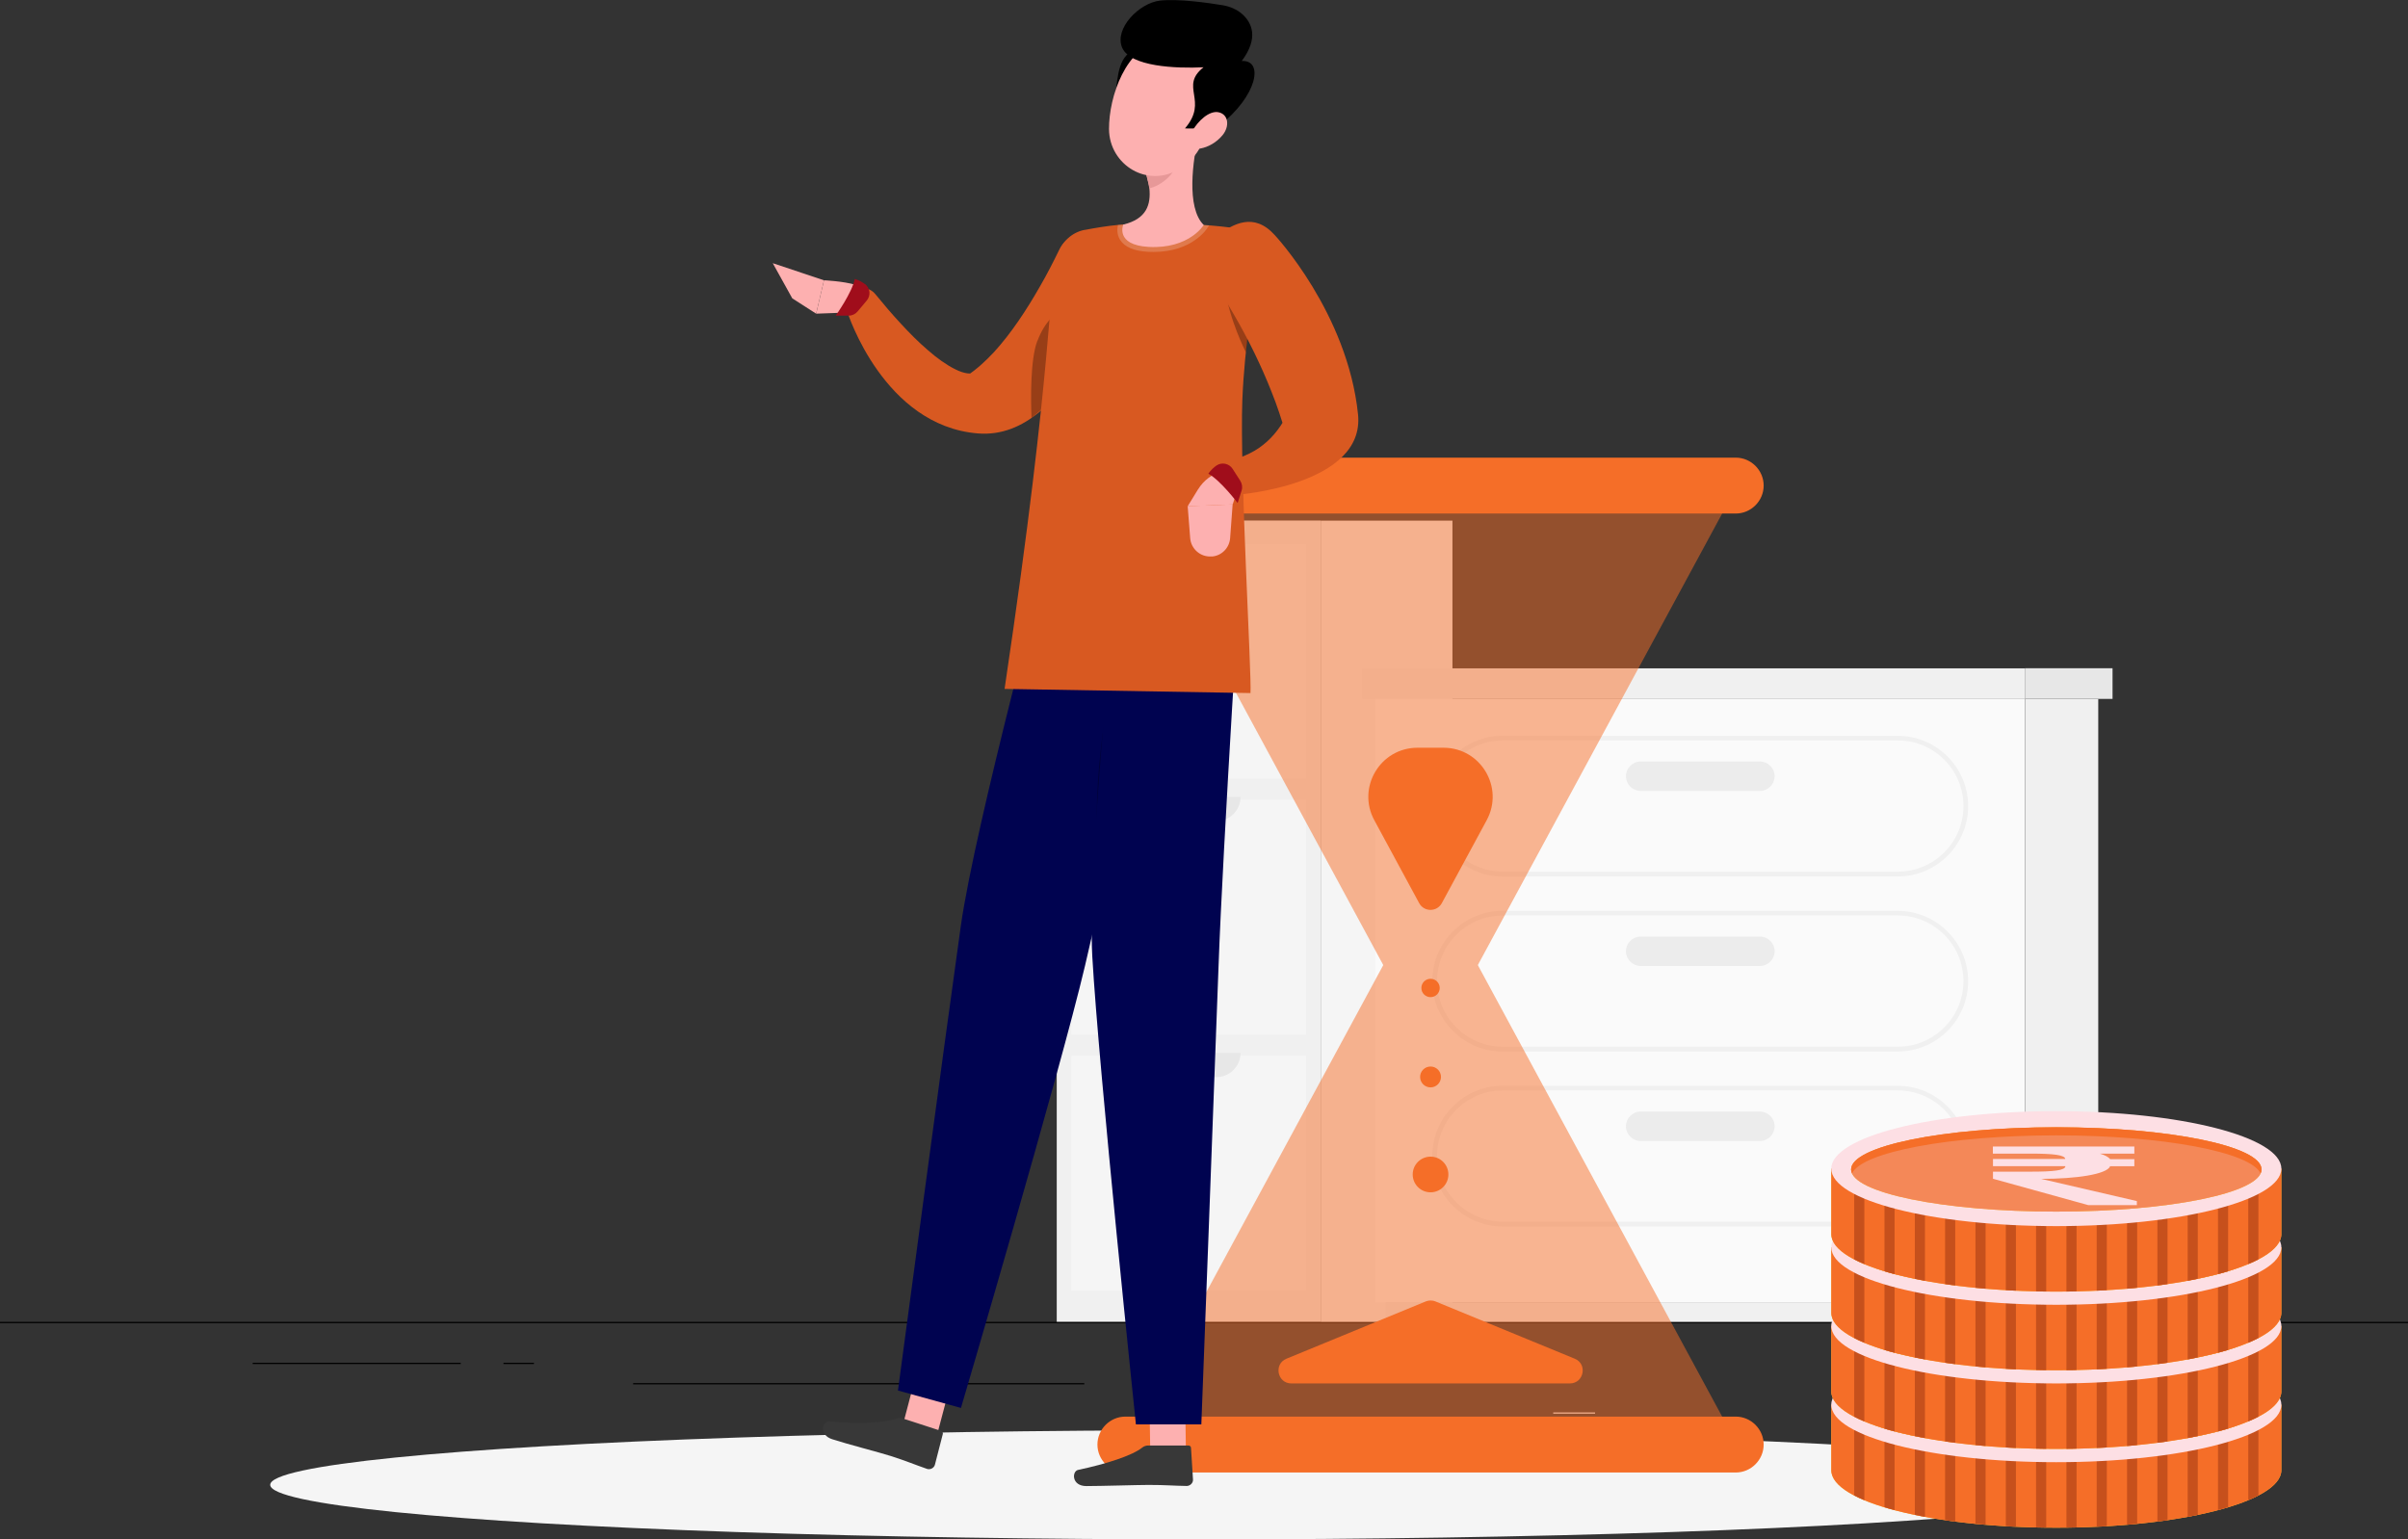 <?xml version="1.0" encoding="UTF-8"?><svg id="Layer_2" xmlns="http://www.w3.org/2000/svg" viewBox="0 0 230.81 147.57"><rect x="0" y="0" width="230.81" height="147.57" fill="#333333" stroke="none"/><defs><style>.cls-1{fill:#f56e28;}.cls-2{fill:#000350;}.cls-3{fill:#f0f0f0;}.cls-4{fill:#f48858;}.cls-5{fill:#f5f5f5;}.cls-6{fill:#fbc02d;}.cls-7{fill:#e7e7e7;}.cls-8{fill:#fff;}.cls-9{fill:#ececec;}.cls-10{fill:#fafafa;}.cls-11{fill:#e79898;}.cls-12{fill:#fdb0b0;}.cls-13{fill:#fddfe4;}.cls-14{fill:#a00d1b;}.cls-15{fill:#c6501c;}.cls-16{fill:#ad4e5d;}.cls-17{fill:#db7380;}.cls-18{fill:#d85921;}.cls-19{fill:#383838;}.cls-20{opacity:.2;}.cls-21{opacity:.3;}.cls-22{opacity:.5;}</style></defs><g id="Layer_1-2"><g><g><rect y="126.72" width="230.81" height=".12"/><rect class="cls-9" x="192.39" y="134.15" width="15.29" height=".12"/><rect class="cls-9" x="148.88" y="135.4" width="4.01" height=".12"/><rect class="cls-9" x="183.07" y="129.86" width="8.86" height=".12"/><rect x="24.22" y="130.64" width="19.94" height=".12"/><rect x="48.26" y="130.64" width="2.92" height=".12"/><rect x="60.69" y="132.59" width="43.24" height=".12"/></g><g><g><rect class="cls-3" x="75.53" y="75.67" width="76.81" height="25.29" transform="translate(202.25 -25.63) rotate(90)"/><rect class="cls-5" x="102.68" y="52.15" width="22.51" height="22.51" transform="translate(177.35 -50.53) rotate(90)"/><rect class="cls-5" x="102.68" y="76.69" width="22.51" height="22.51" transform="translate(201.89 -26) rotate(90)"/><rect class="cls-5" x="102.68" y="101.22" width="22.51" height="22.51" transform="translate(226.42 -1.46) rotate(90)"/><path class="cls-7" d="m118.92,51.85h-9.97c0,1.29,1.05,2.33,2.33,2.33h5.3c1.29,0,2.33-1.05,2.33-2.33Z"/><path class="cls-7" d="m118.92,76.39h-9.97c0,1.29,1.05,2.33,2.33,2.33h5.3c1.29,0,2.33-1.05,2.33-2.33Z"/><path class="cls-7" d="m118.92,100.93h-9.97c0,1.29,1.05,2.33,2.33,2.33h5.3c1.29,0,2.33-1.05,2.33-2.33Z"/><rect class="cls-5" x="94.5" y="82" width="76.81" height="12.63" transform="translate(221.22 -44.59) rotate(90)"/></g><g><g><rect class="cls-3" x="194.1" y="67" width="7.01" height="57.83" transform="translate(395.22 191.84) rotate(180)"/><rect class="cls-3" x="132.81" y="124.83" width="67.33" height="1.89" transform="translate(332.96 251.55) rotate(180)"/><rect class="cls-10" x="131.84" y="67" width="62.26" height="57.83"/><path class="cls-3" d="m144.03,100.8h37.88c3.72,0,6.74-3.03,6.74-6.74s-3.03-6.74-6.74-6.74h-37.88c-3.72,0-6.74,3.03-6.74,6.74s3.03,6.74,6.74,6.74Zm37.88-13.04c3.47,0,6.29,2.82,6.29,6.29s-2.82,6.29-6.29,6.29h-37.88c-3.47,0-6.29-2.82-6.29-6.29s2.82-6.29,6.29-6.29h37.88Z"/><path class="cls-3" d="m144.03,117.57h37.88c3.72,0,6.74-3.03,6.74-6.74s-3.03-6.74-6.74-6.74h-37.88c-3.72,0-6.74,3.03-6.74,6.74s3.03,6.74,6.74,6.74Zm37.88-13.04c3.47,0,6.29,2.82,6.29,6.29s-2.82,6.29-6.29,6.29h-37.88c-3.47,0-6.29-2.82-6.29-6.29s2.82-6.29,6.29-6.29h37.88Z"/><path class="cls-9" d="m157.26,92.6h11.43c.77,0,1.41-.63,1.41-1.41h0c0-.77-.63-1.41-1.41-1.41h-11.43c-.77,0-1.41.63-1.41,1.41h0c0,.77.63,1.41,1.41,1.41Z"/><path class="cls-3" d="m144.03,84.02h37.88c3.72,0,6.74-3.03,6.74-6.74s-3.03-6.74-6.74-6.74h-37.88c-3.72,0-6.74,3.03-6.74,6.74s3.03,6.74,6.74,6.74Zm37.88-13.04c3.47,0,6.29,2.82,6.29,6.29s-2.82,6.29-6.29,6.29h-37.88c-3.47,0-6.29-2.82-6.29-6.29s2.82-6.29,6.29-6.29h37.88Z"/><path class="cls-9" d="m157.26,75.82h11.43c.77,0,1.41-.63,1.41-1.41h0c0-.77-.63-1.41-1.41-1.41h-11.43c-.77,0-1.41.63-1.41,1.41h0c0,.77.63,1.41,1.41,1.41Z"/><path class="cls-9" d="m157.26,109.38h11.43c.77,0,1.41-.63,1.41-1.41h0c0-.77-.63-1.41-1.41-1.41h-11.43c-.77,0-1.41.63-1.41,1.41h0c0,.77.63,1.41,1.41,1.41Z"/></g><rect class="cls-3" x="130.56" y="64.06" width="63.54" height="2.94" transform="translate(324.67 131.07) rotate(180)"/><rect class="cls-7" x="194.1" y="64.06" width="8.39" height="2.94"/></g></g><ellipse id="_Path_" class="cls-5" cx="115.4" cy="142.34" rx="89.5" ry="5.23"/><g><g class="cls-22"><polygon class="cls-1" points="166.52 138.48 137.12 84.14 107.72 138.48 166.52 138.48"/><polygon class="cls-1" points="166.52 46.55 137.12 100.89 107.72 46.55 166.52 46.55"/></g><g><path class="cls-1" d="m142.5,78.63l-4.3,7.95c-.47.86-1.7.86-2.17,0l-4.3-7.95c-1.7-3.14.57-6.95,4.14-6.95h2.49c3.57,0,5.84,3.81,4.14,6.95Z"/><path class="cls-1" d="m137.59,124.76l13.35,5.49c1.25.51.88,2.37-.47,2.37h-26.69c-1.35,0-1.72-1.86-.47-2.37l13.35-5.49c.3-.12.64-.12.94,0Z"/><circle class="cls-1" cx="137.12" cy="112.59" r="1.71"/><circle class="cls-1" cx="137.12" cy="94.71" r=".88"/><circle class="cls-1" cx="137.12" cy="103.24" r="1"/></g><path class="cls-1" d="m166.37,135.8h-58.5c-1.47,0-2.68,1.21-2.68,2.68h0c0,1.47,1.21,2.68,2.68,2.68h58.5c1.47,0,2.68-1.21,2.68-2.68h0c0-1.47-1.21-2.68-2.68-2.68Z"/><path class="cls-1" d="m166.37,43.87h-58.5c-1.47,0-2.68,1.21-2.68,2.68h0c0,1.47,1.21,2.68,2.68,2.68h58.5c1.47,0,2.68-1.21,2.68-2.68h0c0-1.47-1.21-2.68-2.68-2.68Z"/></g><g><g><polygon class="cls-12" points="89.84 137.47 86.59 136.41 88.61 128.73 91.87 129.79 89.84 137.47"/><path class="cls-19" d="m86.54,135.98l3.66,1.19c.13.04.2.17.17.3l-.76,2.95c-.08.31-.45.5-.76.39-1.27-.44-1.85-.71-3.46-1.23-.99-.32-4.25-1.16-5.62-1.61-1.34-.43-.89-1.78-.27-1.72,2.77.29,5.26.16,6.41-.26.21-.08.43-.08.63-.02Z"/><polygon class="cls-20" points="91.87 129.79 88.61 128.74 87.57 132.69 90.83 133.75 91.87 129.79"/><path class="cls-2" d="m100.76,52.09s-7.3,26.99-8.67,36.71c-1.5,10.64-6.02,44.5-6.02,44.5l6.04,1.67s9.45-32.05,11.89-42.39c2.65-11.23,8.98-40.49,8.98-40.49h-12.23Z"/><path class="cls-21" d="m107.98,60.95c-2.3,5.23-3.45,16.64-2.55,21.86,1.63-6.72,3.6-14.7,5.12-20.85-.51-1.78-1.36-3.75-2.57-1.01Z"/></g><path class="cls-18" d="m81.36,29.72c-.33-.76.01-1.64.77-1.97.63-.27,1.34-.08,1.75.42l.05.06c.76.93,1.59,1.91,2.42,2.8.83.9,1.69,1.77,2.58,2.53.87.77,1.8,1.43,2.65,1.85.42.21.82.34,1.14.38.32.04.52,0,.67-.06l-.7.28c.89-.58,1.76-1.37,2.59-2.26.82-.9,1.6-1.91,2.33-2.97.73-1.06,1.42-2.18,2.07-3.32.33-.57.65-1.15.95-1.73l.45-.88c.14-.28.3-.6.41-.83l.03-.06c.71-1.5,2.5-2.14,3.99-1.43,1.46.69,2.11,2.42,1.47,3.9,0,0-4.2,15.85-13.24,15.12-9.04-.72-12.5-11.59-12.5-11.59"/><path class="cls-21" d="m99.43,32.7c1.45-3.85,4.53-3.91,5.86-2.89-.1.18-.2.36-.3.54-.72,1.25-1.51,2.47-2.38,3.65-.87,1.18-.82,3.39-1.9,4.47-.33.33-1.48,1.29-1.84,1.6-.07-1.81-.12-5.57.55-7.37Z"/><path class="cls-12" d="m81.23,29.96l-3,.11.75-3.2s1.79.07,3.06.44c.77.23,1.09,1.15.65,1.83h0c-.32.5-.87.8-1.46.83Z"/><path class="cls-14" d="m82.92,27.25c-.25-.2-.57-.38-.99-.51-.25,1.31-1.83,3.52-1.83,3.52h1.25c.33,0,.64-.15.85-.4l.88-1.05c.4-.47.33-1.18-.15-1.57Z"/><polygon class="cls-12" points="75.94 28.6 74.07 25.23 78.98 26.87 78.23 30.07 75.94 28.6"/><g><polygon class="cls-12" points="113.67 138.96 110.25 138.96 110.13 131.04 113.55 131.04 113.67 138.96"/><path class="cls-19" d="m110.07,138.57h3.84c.14,0,.25.1.25.23l.19,3.04c.02.32-.28.61-.6.61-1.34-.02-1.98-.1-3.67-.1-1.04,0-4.52.11-5.95.11s-1.4-1.42-.79-1.55c2.73-.58,5.17-1.37,6.13-2.13.17-.14.38-.21.59-.21Z"/><polygon class="cls-20" points="113.56 131.04 110.13 131.04 110.19 135.12 113.62 135.12 113.56 131.04"/><path class="cls-2" d="m107.44,52.09s-3.29,29.83-2.74,39.63c.61,10.73,4.18,44.83,4.18,44.83h6.27s1.27-33.33,1.65-43.95c.41-11.53,2.27-40.5,2.27-40.5h-11.63Z"/></g><path class="cls-18" d="m120.78,24.49c.22-1.21-.61-2.36-1.83-2.54h-.04c-1.1-.17-2.49-.33-3.85-.4-2.34-.11-5.72-.18-7.78,0-1.2.11-2.36.31-3.3.49-.01,0-.02,0-.04,0-1.19.24-2.15,1.12-2.49,2.28-1.12,3.76-.33,9.29-5.16,41.72l23.57.4c.13-1.63-1.04-21.32-.78-28.09.2-5.16,1.12-10.72,1.68-13.87Z"/><path class="cls-21" d="m120.6,25.5c-.38,2.19-.85,5.16-1.17,8.29,0,0-1.67-3.28-1.97-6.08s2.08-3,3.14-2.21Z"/><g class="cls-20"><path class="cls-8" d="m115.06,21.56c-2.34-.11-5.72-.18-7.77,0-.04,0-.09,0-.13.01-.07.3-.14.87.2,1.42.43.69,1.34,1.08,2.71,1.15.18,0,.35.01.51.01,3.72,0,5.12-2.24,5.18-2.34l.13-.21c-.28-.02-.55-.04-.83-.05Z"/></g><path class="cls-12" d="m107.66,21.53c2.26-.54,2.66-1.93,2.51-3.47-.03-.37-.21-.94-.29-1.32l2.95-2.18,2.08-1.73c-.58,2.51-1.23,7.07.47,8.74,0,0-1.4,2.31-5.27,2.1-3.27-.18-2.44-2.15-2.44-2.15Z"/><path class="cls-11" d="m109.87,16.73c.08.38.26.95.29,1.32,1.06-.21,2.47-1.34,2.62-2.42.06-.41.06-.8.04-1.08l-2.95,2.18Z"/><path d="m108.47,4.9c-1.54.9-1.29,3.23-1.71,4.89.98.1,2.52-1.64,2.52-1.64l.92-2.65-1.73-.6Z"/><path class="cls-12" d="m116.66,9.54c-.98,3.26-1.39,5.21-3.47,6.57-3.13,2.04-6.87-.29-6.89-3.74-.01-3.11,1.6-7.92,5.16-8.58,3.51-.65,6.18,2.49,5.2,5.75Z"/><path d="m113.58,12.31c2.31-2.68-.58-4,1.78-5.86-2.65.13-7.02-.06-7.8-1.88-.78-1.82,1.62-4.28,3.62-4.51,1.75-.2,4.67.22,6.01.44.7.12,1.38.4,1.91.88.86.79,1.6,2.22-.08,4.47,2.13-.13,1.54,3.31-2.16,6.21-.93.33-3.28.25-3.28.25Z"/><path class="cls-12" d="m117.19,12.95c-.59.72-1.4,1.15-2.1,1.28-1.05.19-1.29-.78-.77-1.72.47-.85,1.58-1.97,2.52-1.74.93.23,1.02,1.36.35,2.18Z"/><path class="cls-18" d="m118.56,47.47c-.27-.02-.54-.05-.8-.09-.13-.02-.27-.05-.41-.08l-.46-.11c-.11-.03-.18-.14-.16-.26l.64-2.68s.12-.03.19-.05l.25-.05c.17-.03.35-.08.52-.13.35-.09.68-.21,1-.35.64-.27,1.23-.61,1.75-1.03,1.04-.82,1.82-1.9,2.43-3.16l-.29,1.99c-.4-1.31-.81-2.6-1.33-3.88-.5-1.28-1.06-2.53-1.66-3.77-.61-1.24-1.25-2.46-1.95-3.65-.34-.6-.7-1.18-1.06-1.77l-.55-.86-.27-.42-.25-.37-.09-.14c-.93-1.37-.58-3.23.79-4.17,1.34-.91,3.31-2.16,5.35.11,0,0,6.97,7.45,7.97,17.18.69,6.8-11.61,7.7-11.61,7.7"/><path class="cls-12" d="m114.84,46.9l-1,1.63,4.31-.17s1.13-2.9-.41-3.36l-.6.17c-.96.27-1.78.89-2.3,1.74Z"/><path class="cls-14" d="m116.61,44.62c-.26.18-.54.43-.79.79,1.17.64,2.81,2.81,2.81,2.81l.38-1.19c.1-.31.05-.65-.12-.93l-.74-1.15c-.33-.52-1.03-.67-1.54-.33Z"/><path class="cls-12" d="m116.17,53.35h0c.94-.08,1.67-.83,1.74-1.77l.24-3.23-4.31.17.24,3.06c.08,1.06,1.02,1.86,2.08,1.76Z"/></g><g><path class="cls-6" d="m175.53,140.94v-6.28h43.14v6.28c0,3.04-9.66,5.51-21.57,5.51s-21.57-2.46-21.57-5.51Z"/><path class="cls-1" d="m175.53,140.94v-6.28h43.14v6.28c0,3.04-9.66,5.51-21.57,5.51s-21.57-2.46-21.57-5.51Z"/><g><path class="cls-15" d="m178.7,143.81v-8.18h-.97v7.73c.29.15.62.31.97.45Z"/><path class="cls-15" d="m181.6,144.76v-9.14h-.97v8.87c.31.09.63.19.97.27Z"/><path class="cls-15" d="m184.51,145.41v-9.78h-.97v9.59c.31.07.64.13.97.19Z"/><path class="cls-15" d="m187.41,145.86v-10.23h-.97v10.1c.32.05.64.09.97.13Z"/><path class="cls-15" d="m190.32,146.16v-10.54h-.97v10.45c.32.03.64.06.97.09Z"/><path class="cls-15" d="m193.23,146.35v-10.73h-.97v10.68c.32.02.64.03.97.05Z"/><path class="cls-15" d="m196.13,146.43v-10.81h-.97v10.79c.32,0,.64.02.97.02Z"/><path class="cls-15" d="m198.07,146.43c.33,0,.65,0,.97-.02v-10.79h-.97v10.81Z"/><path class="cls-15" d="m200.97,146.35c.33-.02.65-.03.97-.05v-10.68h-.97v10.73Z"/><path class="cls-15" d="m203.88,146.16c.33-.03.65-.05.97-.09v-10.45h-.97v10.54Z"/><path class="cls-15" d="m206.79,145.86c.33-.04.65-.09.97-.13v-10.1h-.97v10.23Z"/><path class="cls-15" d="m209.69,145.41c.33-.06.65-.12.97-.19v-9.59h-.97v9.78Z"/><path class="cls-15" d="m212.6,144.76c.34-.09.66-.18.97-.27v-8.87h-.97v9.14Z"/><path class="cls-15" d="m215.5,143.81c.35-.14.67-.29.97-.45v-7.73h-.97v8.18Z"/></g><ellipse class="cls-13" cx="197.1" cy="134.66" rx="21.57" ry="5.51"/><ellipse class="cls-6" cx="197.1" cy="134.74" rx="19.67" ry="4.04"/><ellipse class="cls-17" cx="197.1" cy="134.74" rx="19.67" ry="4.04"/><path class="cls-13" d="m197.96,133.74c0-.4-1.14-.53-3.31-.53h-3.63v-.68h13.56v.68h-3.31c.51.15.83.33.99.53h2.32v.68h-2.32c-.32.78-3.27,1.21-6.62,1.21l9.18,2.13v.39h-4.65s-9.14-2.53-9.14-2.53v-.68h3.63c2.17,0,3.31-.12,3.31-.53h-6.94v-.69h6.94Z"/><path class="cls-16" d="m197.1,131.47c-10.23,0-18.63,1.6-19.58,3.65-.06-.13-.09-.26-.09-.39,0-2.23,8.81-4.04,19.67-4.04s19.67,1.81,19.67,4.04c0,.13-.03.26-.09.39-.95-2.05-9.35-3.65-19.58-3.65Z"/></g><g><path class="cls-6" d="m175.53,133.39v-6.28h43.14v6.28c0,3.04-9.66,5.51-21.57,5.51s-21.57-2.46-21.57-5.51Z"/><path class="cls-1" d="m175.53,133.39v-6.28h43.14v6.28c0,3.04-9.66,5.51-21.57,5.51s-21.57-2.46-21.57-5.51Z"/><g><path class="cls-15" d="m178.7,136.26v-8.18h-.97v7.73c.29.15.62.31.97.45Z"/><path class="cls-15" d="m181.6,137.22v-9.14h-.97v8.87c.31.09.63.19.97.27Z"/><path class="cls-15" d="m184.51,137.86v-9.78h-.97v9.59c.31.07.64.13.97.19Z"/><path class="cls-15" d="m187.41,138.31v-10.23h-.97v10.1c.32.05.64.09.97.13Z"/><path class="cls-15" d="m190.32,138.62v-10.54h-.97v10.45c.32.03.64.06.97.09Z"/><path class="cls-15" d="m193.23,138.81v-10.73h-.97v10.68c.32.02.64.03.97.05Z"/><path class="cls-15" d="m196.13,138.89v-10.81h-.97v10.79c.32,0,.64.02.97.02Z"/><path class="cls-15" d="m198.07,138.89c.33,0,.65,0,.97-.02v-10.79h-.97v10.81Z"/><path class="cls-15" d="m200.97,138.81c.33-.02.65-.03.97-.05v-10.68h-.97v10.73Z"/><path class="cls-15" d="m203.88,138.62c.33-.03.65-.05.97-.09v-10.45h-.97v10.54Z"/><path class="cls-15" d="m206.79,138.31c.33-.04.65-.09.97-.13v-10.1h-.97v10.23Z"/><path class="cls-15" d="m209.69,137.86c.33-.06.65-.12.97-.19v-9.59h-.97v9.78Z"/><path class="cls-15" d="m212.6,137.22c.34-.09.66-.18.97-.27v-8.87h-.97v9.14Z"/><path class="cls-15" d="m215.5,136.26c.35-.14.67-.29.97-.45v-7.73h-.97v8.18Z"/></g><ellipse class="cls-13" cx="197.1" cy="127.11" rx="21.57" ry="5.51"/><ellipse class="cls-6" cx="197.1" cy="127.19" rx="19.67" ry="4.04"/><ellipse class="cls-17" cx="197.1" cy="127.19" rx="19.67" ry="4.04"/><path class="cls-13" d="m197.96,126.2c0-.4-1.14-.53-3.31-.53h-3.63v-.68h13.56v.68h-3.31c.51.15.83.33.99.53h2.32v.68h-2.32c-.32.78-3.27,1.21-6.62,1.21l9.18,2.13v.39h-4.65s-9.14-2.53-9.14-2.53v-.68h3.63c2.17,0,3.31-.12,3.31-.53h-6.94v-.69h6.94Z"/><path class="cls-16" d="m197.1,123.93c-10.23,0-18.63,1.6-19.58,3.65-.06-.13-.09-.26-.09-.39,0-2.23,8.81-4.04,19.67-4.04s19.67,1.81,19.67,4.04c0,.13-.03.26-.09.39-.95-2.05-9.35-3.65-19.58-3.65Z"/></g><g><path class="cls-6" d="m175.53,125.85v-6.28h43.14v6.28c0,3.04-9.66,5.51-21.57,5.51s-21.57-2.46-21.57-5.51Z"/><path class="cls-1" d="m175.53,125.85v-6.28h43.14v6.28c0,3.04-9.66,5.51-21.57,5.51s-21.57-2.46-21.57-5.51Z"/><g><path class="cls-15" d="m178.7,128.72v-8.18h-.97v7.73c.29.15.62.31.97.45Z"/><path class="cls-15" d="m181.6,129.68v-9.14h-.97v8.87c.31.09.63.19.97.27Z"/><path class="cls-15" d="m184.51,130.32v-9.78h-.97v9.59c.31.07.64.13.97.19Z"/><path class="cls-15" d="m187.41,130.77v-10.23h-.97v10.1c.32.05.64.09.97.13Z"/><path class="cls-15" d="m190.32,131.08v-10.54h-.97v10.45c.32.03.64.06.97.09Z"/><path class="cls-15" d="m193.23,131.27v-10.73h-.97v10.68c.32.02.64.03.97.05Z"/><path class="cls-15" d="m196.13,131.35v-10.81h-.97v10.79c.32,0,.64.02.97.02Z"/><path class="cls-15" d="m198.07,131.35c.33,0,.65,0,.97-.02v-10.79h-.97v10.81Z"/><path class="cls-15" d="m200.97,131.27c.33-.02.65-.03.97-.05v-10.68h-.97v10.73Z"/><path class="cls-15" d="m203.88,131.08c.33-.03.65-.05.97-.09v-10.45h-.97v10.54Z"/><path class="cls-15" d="m206.79,130.77c.33-.04.65-.09.97-.13v-10.1h-.97v10.23Z"/><path class="cls-15" d="m209.69,130.32c.33-.06.65-.12.97-.19v-9.59h-.97v9.78Z"/><path class="cls-15" d="m212.6,129.68c.34-.09.66-.18.97-.27v-8.87h-.97v9.14Z"/><path class="cls-15" d="m215.5,128.72c.35-.14.67-.29.97-.45v-7.73h-.97v8.18Z"/></g><ellipse class="cls-13" cx="197.1" cy="119.57" rx="21.57" ry="5.51"/><ellipse class="cls-6" cx="197.1" cy="119.65" rx="19.67" ry="4.04"/><ellipse class="cls-17" cx="197.1" cy="119.65" rx="19.67" ry="4.04"/><path class="cls-13" d="m197.96,118.66c0-.4-1.14-.53-3.31-.53h-3.63v-.68h13.56v.68h-3.31c.51.15.83.33.99.53h2.32v.68h-2.32c-.32.78-3.27,1.21-6.62,1.21l9.18,2.13v.39h-4.65s-9.14-2.53-9.14-2.53v-.68h3.63c2.17,0,3.31-.12,3.31-.53h-6.94v-.69h6.94Z"/><path class="cls-16" d="m197.1,116.39c-10.23,0-18.63,1.6-19.58,3.65-.06-.13-.09-.26-.09-.39,0-2.23,8.81-4.04,19.67-4.04s19.67,1.81,19.67,4.04c0,.13-.03.26-.09.39-.95-2.05-9.35-3.65-19.58-3.65Z"/></g><g><path class="cls-6" d="m175.53,118.31v-6.28h43.14v6.28c0,3.04-9.66,5.51-21.57,5.51s-21.57-2.46-21.57-5.51Z"/><path class="cls-1" d="m175.53,118.31v-6.28h43.14v6.28c0,3.04-9.66,5.51-21.57,5.51s-21.57-2.46-21.57-5.51Z"/><g><path class="cls-15" d="m178.7,121.18v-8.18h-.97v7.73c.29.15.62.31.97.45Z"/><path class="cls-15" d="m181.6,122.14v-9.14h-.97v8.87c.31.09.63.19.97.27Z"/><path class="cls-15" d="m184.51,122.78v-9.78h-.97v9.59c.31.07.64.13.97.19Z"/><path class="cls-15" d="m187.41,123.23v-10.23h-.97v10.1c.32.05.64.09.97.13Z"/><path class="cls-15" d="m190.32,123.54v-10.54h-.97v10.45c.32.03.64.06.97.09Z"/><path class="cls-15" d="m193.23,123.73v-10.73h-.97v10.68c.32.02.64.03.97.05Z"/><path class="cls-15" d="m196.13,123.81v-10.81h-.97v10.79c.32,0,.64.02.97.02Z"/><path class="cls-15" d="m198.07,123.81c.33,0,.65,0,.97-.02v-10.79h-.97v10.81Z"/><path class="cls-15" d="m200.97,123.73c.33-.02.65-.03.97-.05v-10.68h-.97v10.73Z"/><path class="cls-15" d="m203.88,123.54c.33-.03.65-.05.97-.09v-10.45h-.97v10.54Z"/><path class="cls-15" d="m206.79,123.23c.33-.04.65-.09.97-.13v-10.1h-.97v10.23Z"/><path class="cls-15" d="m209.69,122.78c.33-.06.65-.12.97-.19v-9.59h-.97v9.78Z"/><path class="cls-15" d="m212.6,122.14c.34-.09.66-.18.97-.27v-8.87h-.97v9.14Z"/><path class="cls-15" d="m215.5,121.18c.35-.14.67-.29.97-.45v-7.73h-.97v8.18Z"/></g><ellipse class="cls-13" cx="197.1" cy="112.03" rx="21.57" ry="5.51"/><ellipse class="cls-6" cx="197.1" cy="112.11" rx="19.67" ry="4.04"/><ellipse class="cls-4" cx="197.1" cy="112.11" rx="19.67" ry="4.04"/><path class="cls-13" d="m197.96,111.12c0-.4-1.14-.53-3.31-.53h-3.63v-.68h13.56v.68h-3.31c.51.15.83.33.99.53h2.32v.68h-2.32c-.32.78-3.27,1.21-6.62,1.21l9.18,2.13v.39h-4.65s-9.14-2.53-9.14-2.53v-.68h3.63c2.17,0,3.31-.12,3.31-.53h-6.94v-.69h6.94Z"/><path class="cls-1" d="m197.1,108.84c-10.23,0-18.63,1.6-19.58,3.65-.06-.13-.09-.26-.09-.39,0-2.23,8.81-4.04,19.67-4.04s19.67,1.81,19.67,4.04c0,.13-.03.26-.09.39-.95-2.05-9.35-3.65-19.58-3.65Z"/></g></g></g></svg>